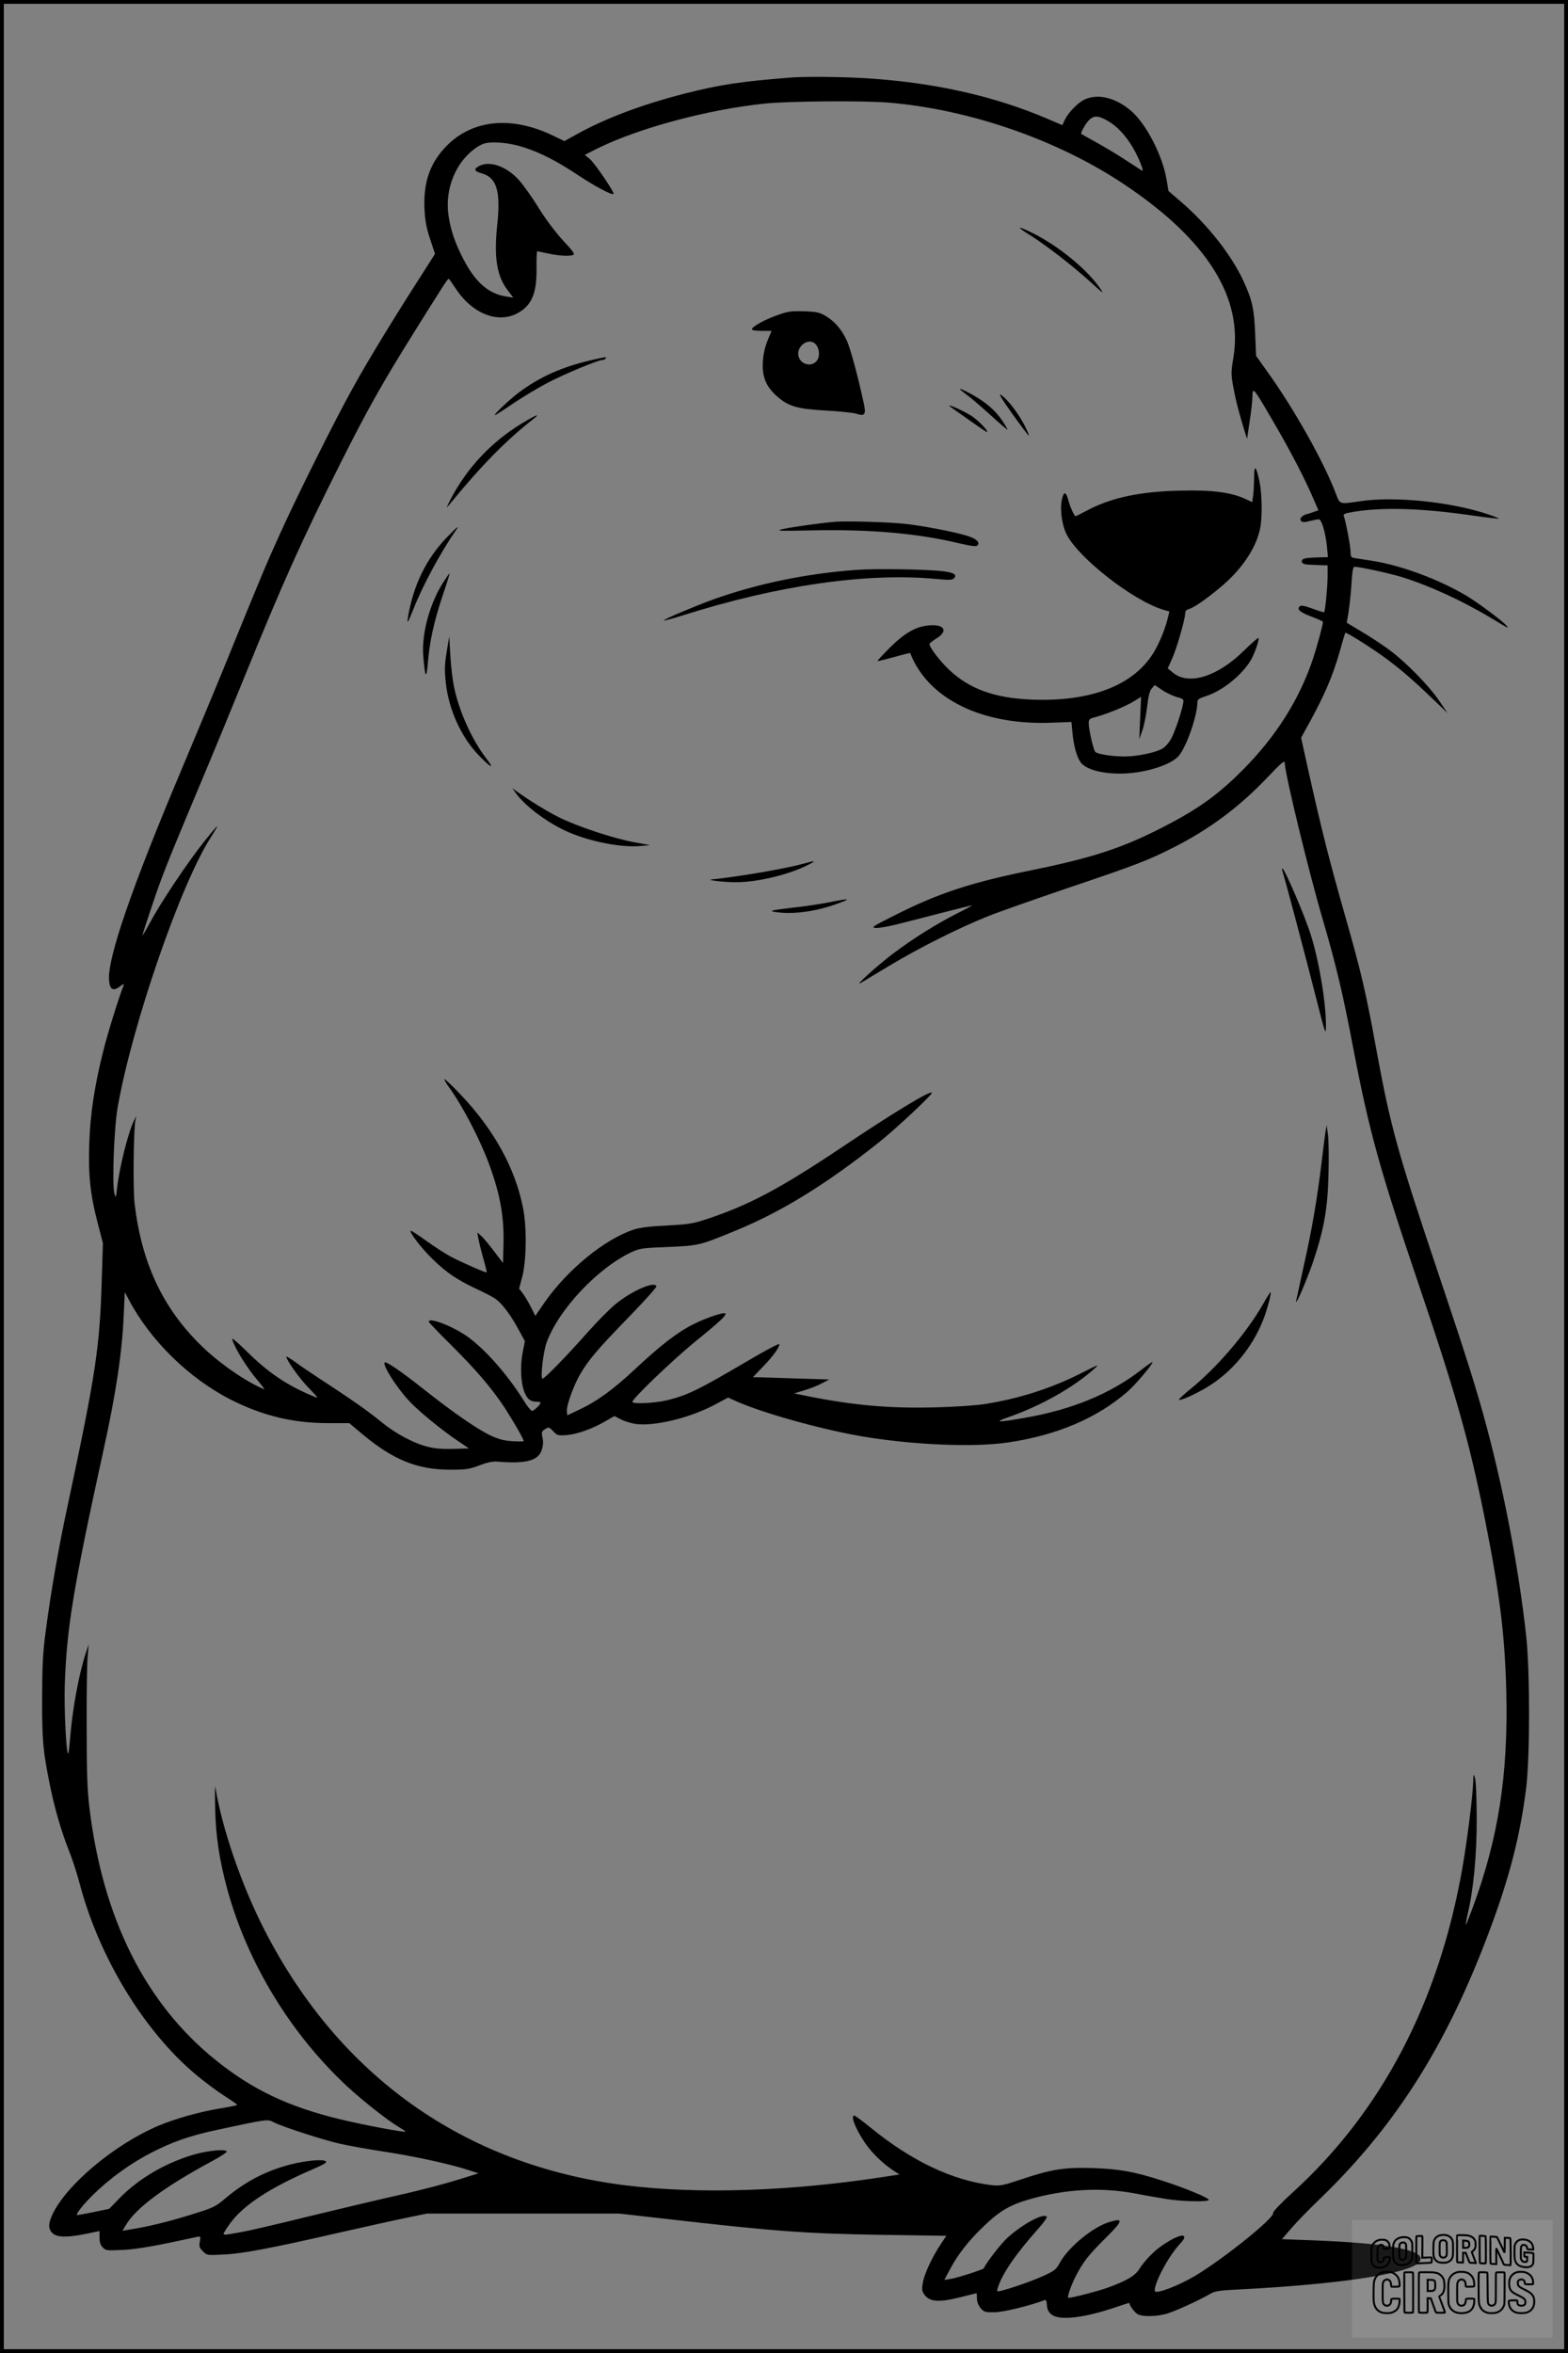 <?xml version="1.0" encoding="UTF-8"?>
<svg xmlns="http://www.w3.org/2000/svg" version="1.0" width="1024pt" height="1536pt" viewBox="0 0 1024 1536" preserveAspectRatio="xMidYMid meet">
  <rect x="0" y="0" width="1024" height="1536" fill="#808080" stroke="none"/>
  <g transform="translate(0.00 0.00) scale(1)">
    <g transform="translate(0,1536) scale(0.1,-0.1)" fill="#000000" stroke="none">
      <path d="M5155 14853 c-318 -25 -455 -46 -680 -103 -278 -71 -516 -160 -706 -265 l-83 -46 -71 34 c-270 132 -528 108 -698 -65 -108 -110 -152 -234 -145 -408 4 -83 12 -125 37 -201 l32 -96 -98 -154 c-168 -261 -336 -536 -432 -709 -117 -209 -370 -715 -485 -970 -86 -189 -123 -278 -354 -845 -60 -148 -190 -459 -287 -690 -323 -765 -482 -1226 -473 -1370 4 -64 25 -78 69 -46 28 21 31 22 25 5 -28 -69 -103 -309 -131 -423 -57 -223 -86 -416 -92 -604 -7 -205 6 -333 54 -517 l35 -135 -7 -225 c-13 -454 -37 -616 -224 -1492 -58 -268 -109 -561 -142 -813 -19 -140 -23 -218 -24 -440 0 -281 5 -341 51 -568 30 -150 76 -307 124 -427 21 -52 53 -149 70 -215 128 -485 422 -967 764 -1252 52 -43 132 -103 179 -133 47 -30 86 -57 86 -60 1 -3 -48 -13 -108 -23 -133 -21 -295 -67 -405 -113 -289 -122 -607 -389 -696 -585 -26 -58 -25 -91 3 -117 29 -28 97 -29 220 -4 l87 18 0 -43 c0 -31 6 -49 21 -64 21 -21 29 -21 133 -16 95 5 208 25 479 84 28 6 28 5 22 -30 -6 -31 -3 -40 20 -63 27 -27 27 -27 138 -21 127 6 318 43 767 146 168 38 362 81 431 95 l127 26 628 0 629 0 265 -30 c766 -88 941 -100 1458 -109 l412 -6 -35 -53 c-55 -81 -104 -186 -117 -246 -9 -48 -8 -59 6 -81 34 -52 95 -57 242 -20 54 14 100 25 101 25 2 0 3 -15 3 -34 0 -22 9 -45 24 -63 22 -26 30 -28 93 -27 58 1 227 42 324 79 10 4 14 -4 16 -32 1 -27 10 -45 28 -60 49 -43 206 -26 410 42 55 19 100 33 100 32 1 -18 37 -65 55 -74 34 -17 114 -16 185 2 54 15 211 86 292 133 25 15 62 21 170 26 653 33 1113 101 1187 175 76 77 -165 127 -706 147 l-186 7 61 71 c33 39 121 129 194 199 510 494 848 1040 1133 1833 108 300 172 560 207 844 25 207 25 757 0 990 -48 435 -141 927 -258 1365 -66 247 -131 453 -320 1015 -263 782 -308 946 -399 1440 -70 384 -99 508 -206 883 -100 350 -151 551 -235 926 l-52 235 22 40 c126 225 182 352 232 529 17 62 33 114 35 116 6 6 177 -102 273 -173 101 -76 171 -137 310 -270 l84 -81 -54 80 c-65 96 -215 250 -321 329 -43 32 -124 86 -180 119 l-103 62 12 70 c6 39 15 121 19 183 5 83 10 112 20 112 32 0 222 -41 302 -65 180 -55 399 -155 587 -268 128 -77 123 -74 100 -48 -27 31 -186 149 -260 193 -181 107 -428 199 -620 228 -38 6 -85 13 -102 16 -30 4 -33 8 -33 42 0 36 -32 201 -44 233 -6 13 6 18 65 28 191 31 440 24 773 -24 93 -13 172 -23 174 -20 2 2 -38 17 -90 34 -242 77 -598 112 -815 79 -136 -20 -132 -22 -158 47 -79 210 -278 564 -458 812 l-64 90 -6 144 c-6 162 -20 223 -78 348 -79 169 -232 363 -402 510 l-86 74 -12 71 c-26 159 -132 365 -231 451 -99 86 -216 116 -303 76 -45 -20 -108 -85 -132 -135 l-15 -33 -87 37 c-354 153 -759 244 -1211 270 -154 9 -394 11 -485 3z m650 -163 c532 -45 1106 -245 1539 -535 539 -361 775 -736 711 -1128 -16 -96 -16 -110 -1 -193 17 -90 30 -142 68 -269 l22 -70 17 115 c10 63 18 134 18 158 2 72 0 74 164 -208 97 -169 181 -331 233 -453 l34 -78 -26 -9 c-14 -6 -36 -13 -49 -16 -33 -8 -52 -31 -37 -46 8 -8 23 -8 56 1 25 6 51 11 59 11 18 0 44 -89 53 -181 l6 -66 -68 -2 c-86 -2 -106 -8 -102 -29 3 -14 18 -18 86 -20 l82 -3 0 -77 c-1 -72 -16 -221 -23 -229 -2 -1 -36 9 -76 24 -52 19 -75 23 -83 15 -20 -20 0 -38 76 -67 42 -16 76 -31 76 -34 -1 -21 -36 -151 -62 -231 -89 -272 -244 -518 -467 -741 -162 -162 -290 -253 -525 -373 -258 -132 -450 -195 -846 -276 -409 -83 -619 -153 -915 -304 -129 -65 -137 -71 -105 -74 19 -1 87 11 150 27 63 16 195 50 292 75 98 25 181 46 185 46 5 0 -39 -24 -97 -53 -136 -69 -286 -163 -415 -260 -105 -79 -264 -223 -213 -193 16 9 103 62 195 117 190 114 448 243 633 317 69 28 306 111 526 186 443 149 525 181 694 267 232 118 427 264 609 456 87 92 111 112 111 94 0 -68 160 -725 252 -1036 83 -284 129 -475 197 -835 103 -536 172 -785 421 -1520 249 -734 334 -1035 435 -1535 99 -497 133 -766 142 -1140 13 -542 -52 -956 -220 -1410 -23 -62 -43 -112 -45 -111 -1 2 4 32 12 67 40 170 60 389 60 629 -1 138 -5 247 -12 265 -10 28 -10 26 -11 -25 -2 -86 -38 -377 -71 -565 -153 -874 -526 -1588 -1108 -2117 -77 -70 -131 -127 -128 -134 12 -30 -320 -297 -510 -411 -108 -64 -257 -121 -262 -99 -9 43 85 222 160 304 30 32 37 47 29 55 -18 18 -135 -46 -203 -111 -33 -31 -71 -76 -85 -100 -28 -47 -81 -79 -213 -127 -61 -22 -224 -64 -252 -65 -11 0 13 72 44 135 49 97 86 144 196 253 116 115 122 135 30 108 -110 -32 -274 -167 -329 -271 -21 -39 -34 -49 -101 -80 -74 -34 -220 -85 -281 -99 -26 -6 -28 -5 -22 16 28 93 119 226 268 392 32 36 56 70 53 75 -18 28 -158 -47 -257 -137 -43 -39 -138 -163 -155 -200 -3 -7 -174 -62 -213 -68 l-44 -7 37 69 c52 99 123 189 224 285 101 97 171 137 297 173 237 67 468 79 690 37 66 -13 161 -29 210 -37 101 -15 261 -19 269 -5 7 11 -154 78 -304 126 -183 59 -278 76 -450 82 -187 6 -272 -7 -469 -73 -118 -40 -140 -44 -190 -39 -259 30 -527 157 -799 379 -52 42 -98 76 -103 76 -26 0 7 -85 69 -177 44 -65 116 -135 182 -179 l44 -29 -80 -12 c-625 -98 -1231 -118 -1714 -58 -1045 132 -1862 710 -2352 1665 -150 292 -278 664 -322 935 -2 17 -3 -44 -1 -135 4 -187 27 -340 80 -535 132 -481 416 -946 787 -1289 101 -93 265 -222 336 -263 24 -14 42 -27 40 -28 -6 -7 -290 47 -428 81 -336 81 -571 193 -809 384 -461 370 -740 927 -827 1650 -14 113 -18 228 -18 520 -1 206 2 413 6 460 l7 85 -20 -60 c-46 -142 -88 -372 -103 -574 -4 -41 -8 -76 -10 -78 -13 -13 -28 285 -23 447 13 374 54 625 252 1530 83 376 122 638 133 884 l7 151 24 -45 c140 -268 394 -517 667 -656 209 -106 408 -154 637 -154 l138 0 82 -69 c204 -171 362 -235 577 -235 102 0 124 3 190 28 49 19 89 27 115 25 188 -16 270 5 293 76 9 27 11 53 5 80 -8 36 -6 41 17 56 24 15 26 14 53 -14 26 -28 31 -29 90 -25 68 6 171 43 255 93 l54 31 44 -22 c25 -13 70 -26 100 -30 125 -15 356 42 519 130 l80 43 55 -25 c175 -77 543 -180 811 -227 333 -57 737 -75 963 -41 319 47 582 159 781 333 50 43 168 183 161 191 -2 2 -36 -21 -75 -52 -201 -155 -451 -258 -756 -311 -182 -32 -209 -31 -109 4 211 74 416 189 554 310 44 39 43 39 -91 -29 -193 -96 -396 -160 -614 -195 -57 -9 -197 -19 -322 -22 -297 -8 -528 12 -818 69 l-109 22 69 21 c39 12 90 32 115 46 l45 24 -200 6 c-110 4 -222 7 -249 8 l-49 1 70 73 c60 62 103 121 103 142 0 8 -80 -34 -211 -111 -325 -191 -390 -222 -524 -255 -82 -19 -225 -26 -225 -10 0 21 259 269 405 389 167 135 212 178 202 188 -10 10 -118 -26 -204 -68 -106 -52 -216 -137 -383 -293 -145 -136 -253 -214 -371 -269 l-74 -35 -3 24 c-5 35 44 172 89 248 55 93 115 163 322 376 98 101 176 188 174 195 -13 34 -161 -30 -267 -117 -36 -29 -119 -113 -185 -187 -134 -152 -279 -300 -292 -300 -15 0 4 173 26 234 77 216 336 491 559 594 51 23 72 26 236 32 200 9 205 10 436 105 301 123 592 302 935 574 114 90 359 320 351 328 -14 14 -247 -128 -591 -358 -395 -264 -596 -372 -870 -464 -100 -33 -124 -37 -270 -45 -118 -6 -176 -13 -221 -28 -188 -64 -425 -258 -574 -469 l-64 -93 -29 58 c-16 31 -39 71 -53 89 l-24 31 21 79 c27 105 30 321 5 446 -50 259 -191 515 -410 744 -54 57 -101 101 -104 99 -2 -3 11 -27 30 -53 91 -125 206 -347 266 -513 69 -190 95 -336 90 -515 l-3 -120 -57 75 c-31 41 -68 86 -83 100 l-28 25 7 -40 c4 -22 18 -80 32 -129 14 -48 24 -90 22 -92 -5 -4 -174 70 -240 106 -31 17 -101 62 -154 100 -54 39 -99 68 -102 66 -10 -10 73 -118 145 -187 90 -88 159 -134 289 -195 52 -24 108 -53 124 -66 41 -30 97 -105 147 -198 l41 -75 -15 -75 c-17 -89 -12 -197 12 -258 19 -46 39 -62 79 -62 14 0 26 -3 26 -7 0 -12 -43 -53 -56 -53 -6 0 -31 30 -54 68 -109 174 -258 341 -373 421 -98 67 -247 124 -247 93 0 -4 63 -70 141 -147 169 -168 271 -287 355 -415 59 -91 124 -204 124 -217 0 -3 -33 -3 -74 -1 -58 4 -90 13 -148 40 -86 42 -244 151 -433 301 -147 116 -243 182 -253 173 -15 -16 76 -161 157 -248 62 -68 220 -197 324 -266 l70 -47 -102 -3 c-68 -2 -124 2 -164 13 -95 23 -213 86 -307 163 -82 68 -198 149 -405 284 -55 36 -126 84 -157 107 -32 23 -58 39 -58 35 0 -22 84 -140 144 -202 70 -73 70 -73 31 -56 -168 69 -297 156 -433 292 -63 62 -101 93 -96 80 19 -63 95 -185 173 -277 25 -30 42 -52 36 -50 -126 53 -302 176 -420 294 -246 244 -381 536 -426 919 -11 95 -7 473 5 541 l6 30 -15 -30 c-38 -78 -95 -304 -111 -445 -7 -63 -8 -64 -17 -30 -16 61 -2 430 22 565 96 543 415 1465 611 1764 22 35 40 65 38 67 -2 2 -42 -46 -89 -105 -109 -138 -282 -397 -348 -521 -28 -52 -51 -91 -51 -87 0 5 27 89 61 189 64 193 97 276 318 803 79 187 206 495 283 685 255 628 378 901 633 1409 176 350 270 517 483 858 179 286 215 343 222 343 3 0 22 -27 43 -59 108 -168 277 -236 408 -165 91 50 125 129 123 292 -1 61 1 112 5 112 3 -1 35 -7 71 -15 69 -15 138 -19 164 -9 12 5 -4 27 -67 94 -50 55 -113 138 -162 217 -43 70 -102 152 -130 182 -80 86 -187 123 -254 88 -40 -20 -36 -35 16 -49 97 -28 124 -116 100 -338 -22 -212 -3 -332 70 -427 l35 -46 -48 8 c-113 17 -200 93 -277 242 -56 108 -84 190 -98 287 -26 176 51 359 190 448 38 23 56 28 110 28 154 0 326 -67 541 -210 118 -78 227 -136 237 -126 8 8 -123 201 -155 228 l-33 27 73 37 c268 135 726 259 1104 298 156 16 643 20 809 6z m1431 -120 c58 -33 114 -93 161 -171 40 -68 78 -163 61 -153 -7 5 -53 34 -102 66 -49 33 -135 84 -190 115 -56 31 -102 57 -104 58 -7 5 19 54 43 83 34 40 64 41 131 2z m-5446 -13065 c55 -28 316 -113 430 -139 63 -14 192 -37 285 -51 187 -28 429 -80 545 -118 l75 -24 -115 -36 c-129 -40 -288 -81 -492 -126 -75 -17 -302 -71 -505 -120 -202 -50 -397 -95 -433 -101 -36 -6 -77 -13 -92 -16 -16 -3 -28 -1 -28 4 0 5 20 37 45 71 86 117 260 231 539 351 80 35 95 45 81 53 -23 13 -132 2 -227 -22 -159 -41 -293 -110 -422 -218 -72 -61 -80 -64 -238 -113 -147 -45 -273 -76 -396 -95 l-42 -7 22 37 c65 111 252 250 562 417 54 29 98 58 97 63 -3 18 -123 7 -216 -20 -184 -54 -357 -155 -481 -281 l-71 -73 -101 -21 c-55 -11 -103 -20 -107 -20 -16 0 35 66 104 134 107 105 245 205 380 274 136 70 251 110 417 146 351 75 340 74 384 51z"></path>
      <path d="M6728 13824 c109 -69 270 -193 397 -308 86 -78 88 -79 55 -32 -87 123 -266 268 -429 351 -111 55 -121 50 -23 -11z"></path>
      <path d="M5075 13302 c-83 -29 -165 -75 -165 -92 0 -6 29 -10 64 -10 l65 0 -26 -62 c-17 -41 -28 -89 -31 -138 -6 -98 19 -161 90 -225 76 -68 134 -85 323 -95 88 -5 177 -14 198 -21 55 -18 64 -5 48 68 -38 176 -86 354 -110 408 -34 74 -79 127 -140 163 -39 23 -59 27 -141 30 -84 2 -104 0 -175 -26z m241 -180 c36 -24 44 -92 14 -122 -47 -47 -129 -2 -116 65 10 49 66 81 102 57z"></path>
      <path d="M3861 13009 c-190 -44 -336 -109 -471 -210 -68 -51 -179 -157 -155 -148 6 2 62 38 125 81 63 42 162 101 220 131 105 55 326 147 354 147 8 0 18 5 21 10 8 12 8 12 -94 -11z"></path>
      <path d="M6276 12812 c5 -4 25 -20 45 -35 20 -14 87 -72 148 -127 61 -56 111 -98 111 -95 0 4 -16 31 -36 61 -43 64 -106 119 -195 168 -61 34 -96 47 -73 28z"></path>
      <path d="M6612 12657 c57 -79 105 -143 107 -141 2 2 -10 32 -28 67 -39 76 -107 166 -151 197 -23 17 -6 -13 72 -123z"></path>
      <path d="M6210 12702 c13 -9 70 -50 126 -89 56 -40 105 -73 108 -73 18 0 -52 73 -98 104 -57 37 -184 92 -136 58z"></path>
      <path d="M3406 12595 c-199 -122 -354 -287 -461 -490 -33 -64 -34 -67 -8 -36 203 248 368 417 543 553 56 44 22 31 -74 -27z"></path>
      <path d="M8190 12243 c0 -38 -3 -91 -6 -115 l-6 -46 -52 24 c-91 41 -218 57 -426 51 -258 -6 -447 -47 -598 -128 -41 -21 -75 -39 -78 -39 -8 0 -38 66 -48 108 -14 52 -28 55 -39 10 -17 -63 -4 -168 27 -233 74 -154 435 -436 632 -495 l41 -12 -13 -52 c-20 -78 -62 -175 -101 -233 -134 -202 -408 -304 -780 -290 -245 9 -410 68 -545 195 -61 58 -128 146 -128 168 0 5 21 21 45 36 78 47 55 93 -43 86 -88 -6 -162 -48 -261 -146 -46 -46 -82 -85 -80 -87 2 -2 51 10 108 26 58 16 105 28 105 26 115 -297 464 -471 917 -455 l136 5 7 -71 c7 -80 27 -153 51 -189 30 -47 132 -77 260 -77 154 0 333 55 384 117 52 63 121 264 121 352 0 15 13 23 56 37 103 32 233 135 291 232 26 42 59 139 51 147 -3 3 -45 -34 -94 -82 -173 -171 -362 -229 -464 -144 l-34 28 29 64 c30 67 85 258 85 295 0 15 8 24 24 28 31 8 114 65 208 144 136 113 231 254 257 380 16 77 13 232 -5 315 -22 99 -34 106 -34 20z m-506 -1433 c48 -13 48 -13 41 -49 -11 -57 -54 -183 -78 -226 -12 -21 -33 -46 -47 -56 -33 -25 -128 -48 -220 -56 -82 -6 -213 11 -228 30 -12 15 -42 147 -42 185 0 27 5 31 48 42 75 21 193 69 245 101 l49 30 -6 -138 -6 -138 19 53 c11 29 25 98 32 155 9 75 17 108 31 123 l19 22 48 -32 c26 -18 69 -38 95 -46z"></path>
      <path d="M5455 11954 c-89 -7 -288 -35 -345 -48 -48 -12 -23 -13 206 -8 372 7 678 -20 945 -84 83 -19 114 -23 122 -15 20 20 -7 45 -69 64 -86 26 -284 64 -399 77 -110 12 -381 20 -460 14z"></path>
      <path d="M2918 11852 c-134 -139 -218 -311 -253 -517 -9 -54 -2 -44 35 49 60 153 178 371 277 514 27 38 9 24 -59 -46z"></path>
      <path d="M5595 11640 c-331 -24 -649 -90 -937 -193 -118 -43 -316 -126 -323 -137 -2 -4 50 10 118 31 626 199 1213 283 1667 239 78 -7 98 -7 110 5 22 23 -1 38 -72 46 -104 13 -435 18 -563 9z"></path>
      <path d="M2900 11567 c-91 -138 -147 -338 -136 -487 11 -142 21 -161 30 -50 10 135 40 273 96 440 27 79 48 146 46 147 -1 1 -17 -21 -36 -50z"></path>
      <path d="M2922 11135 c-19 -114 -20 -136 -11 -229 18 -174 99 -355 213 -474 82 -86 110 -98 52 -23 -94 121 -178 308 -211 467 -9 43 -20 135 -24 204 l-7 125 -12 -70z"></path>
      <path d="M3367 10185 c62 -89 219 -204 352 -260 151 -63 348 -100 471 -87 l55 5 -103 19 c-133 24 -372 103 -492 163 -82 41 -187 106 -280 172 l-25 18 22 -30z"></path>
      <path d="M5255 9724 c-117 -33 -428 -87 -609 -105 -37 -4 84 -18 157 -18 143 -1 357 51 482 117 46 24 40 26 -30 6z"></path>
      <path d="M8375 9673 c11 -29 152 -559 220 -828 60 -236 64 -246 64 -185 2 147 -44 424 -98 595 -38 123 -172 435 -186 435 -4 0 -4 -8 0 -17z"></path>
      <path d="M5415 9470 c-49 -10 -160 -27 -245 -36 -128 -15 -148 -20 -115 -26 109 -19 256 -2 394 46 118 41 110 45 -34 16z"></path>
      <path d="M8657 7975 c-4 -22 -16 -116 -27 -210 -29 -236 -63 -436 -116 -670 -24 -110 -46 -211 -49 -225 -11 -53 69 132 111 255 72 216 95 348 100 575 3 107 1 222 -4 255 l-8 60 -7 -40z"></path>
      <path d="M8246 6843 c-106 -186 -304 -416 -475 -553 -44 -36 -76 -66 -71 -68 14 -5 108 38 182 82 163 98 295 257 367 439 26 65 55 176 49 182 -2 2 -25 -35 -52 -82z"></path>
    </g>
  </g>
  <rect x="0.0" y="0.0" width="1024.0" height="1536.0" fill="none" stroke="black" stroke-width="5"></rect>
  <g transform="translate(882.93 1449.20) scale(0.128)" opacity="1.0">
    <rect x="0" y="0" width="1024.0" height="600.0" fill="white" fill-opacity="0.1"></rect>
    <g transform="translate(0,650) scale(0.1,-0.1)" stroke="none">
      <path fill="none" stroke="#000000" stroke-width="100" d="M4491 5720 c-164 -43 -269 -147 -319 -315 -19 -65 -29 -577 -13 -693 25 -190 116 -310 276 -367 63 -23 284 -32 370 -16 122 22 249 110 294 205 51 104 56 150 56 496 0 341 -4 385 -48 478 -46 100 -156 184 -282 217 -83 21 -241 19 -334 -5z m270 -273 c19 -12 43 -40 54 -62 18 -37 20 -64 23 -320 5 -339 -1 -384 -56 -436 -87 -82 -235 -56 -289 51 -22 43 -23 53 -23 335 0 314 7 370 52 412 34 32 66 42 139 42 53 1 73 -4 100 -22z"></path>
      <path fill="none" stroke="#000000" stroke-width="100" d="M5367 5723 c-4 -3 -7 -311 -7 -683 0 -618 1 -679 17 -691 12 -10 51 -14 152 -14 l136 0 3 248 2 248 67 -3 67 -3 34 -85 c18 -47 58 -152 89 -235 30 -82 63 -158 73 -168 14 -15 40 -19 165 -24 l148 -6 -5 34 c-4 19 -49 143 -102 276 -53 133 -96 246 -96 251 0 6 15 19 33 31 53 33 104 92 134 156 27 57 28 67 27 195 0 115 -4 144 -23 193 -31 80 -76 135 -148 183 -83 56 -166 82 -303 94 -129 11 -453 14 -463 3z m541 -300 c55 -27 77 -73 77 -163 0 -61 -4 -82 -23 -111 -34 -55 -73 -69 -191 -69 l-101 0 0 187 0 186 101 -6 c66 -4 114 -12 137 -24z"></path>
      <path fill="none" stroke="#000000" stroke-width="100" d="M6514 5685 c-4 -9 -5 -320 -2 -690 3 -511 7 -678 16 -687 19 -19 273 -30 291 -13 11 11 13 126 12 675 -1 364 -6 672 -11 685 -11 28 -27 31 -187 40 -99 6 -114 5 -119 -10z"></path>
      <path fill="none" stroke="#000000" stroke-width="100" d="M3355 5683 c-27 -3 -55 -9 -62 -15 -10 -8 -13 -150 -13 -683 0 -592 2 -674 15 -685 12 -10 52 -11 173 -6 362 15 578 29 590 38 8 7 12 46 12 129 0 108 -2 119 -20 129 -11 6 -24 9 -28 7 -4 -3 -103 -8 -221 -12 l-214 -7 5 545 c4 384 2 549 -5 556 -11 11 -120 12 -232 4z"></path>
      <path fill="none" stroke="#000000" stroke-width="100" d="M7067 5654 c-4 -4 -7 -310 -7 -680 0 -625 1 -673 18 -692 15 -18 31 -21 152 -24 l134 -3 -3 400 c-2 277 1 397 8 390 11 -11 153 -311 251 -530 96 -215 128 -281 142 -292 7 -6 82 -14 165 -17 l153 -7 11 28 c14 34 3 1333 -11 1347 -5 5 -70 11 -144 14 l-136 5 -1 -54 c-1 -30 -5 -200 -8 -379 l-6 -325 -73 150 c-40 83 -123 256 -184 385 -61 129 -117 242 -125 252 -11 12 -40 18 -121 22 -59 4 -130 9 -157 12 -28 3 -54 2 -58 -2z"></path>
      <path fill="none" stroke="#000000" stroke-width="100" d="M2507 5614 c-220 -49 -342 -159 -394 -357 -24 -91 -24 -641 0 -740 57 -233 232 -339 510 -310 56 6 127 21 158 33 76 29 187 114 226 174 64 95 67 114 71 505 2 232 -1 371 -8 404 -27 126 -116 235 -228 278 -74 29 -236 35 -335 13z m191 -281 c15 -11 36 -35 47 -54 19 -32 20 -52 20 -349 0 -309 0 -316 -23 -362 -31 -62 -75 -89 -155 -95 -53 -4 -67 -2 -97 19 -19 13 -44 41 -55 63 -19 37 -20 60 -20 350 0 337 2 351 60 405 54 51 169 63 223 23z"></path>
      <path fill="none" stroke="#000000" stroke-width="100" d="M8568 5491 c-133 -43 -219 -134 -262 -280 -13 -45 -16 -107 -16 -343 0 -320 9 -395 60 -506 73 -156 258 -255 506 -269 191 -11 324 47 376 165 19 42 22 70 26 288 4 209 3 242 -11 256 -19 18 -186 38 -347 41 l-105 2 -3 -95 c-1 -52 2 -102 7 -109 6 -10 33 -16 75 -19 l66 -4 0 -105 c0 -98 -1 -105 -26 -130 -23 -23 -31 -25 -99 -21 -64 3 -79 7 -112 34 -21 16 -49 52 -63 80 -25 49 -25 51 -25 324 0 303 6 348 56 402 28 29 32 30 99 26 105 -6 152 -50 167 -158 8 -53 9 -54 48 -62 22 -5 90 -10 150 -11 l110 -2 3 43 c4 52 -30 180 -66 245 -53 99 -179 183 -317 212 -96 20 -226 18 -297 -4z"></path>
      <path fill="none" stroke="#000000" stroke-width="100" d="M1390 5484 c-203 -45 -359 -207 -390 -404 -13 -83 -13 -616 0 -694 20 -123 100 -235 203 -281 98 -45 271 -51 387 -13 211 67 340 238 340 451 0 54 -3 69 -17 74 -24 9 -264 -15 -280 -28 -7 -7 -13 -31 -13 -60 0 -56 -13 -95 -43 -128 -31 -34 -95 -61 -144 -61 -35 0 -48 6 -77 35 -52 52 -58 99 -54 423 3 257 5 280 24 323 42 89 120 132 202 109 53 -14 72 -42 81 -120 11 -90 15 -92 150 -79 62 6 125 15 138 20 25 9 25 10 21 107 -3 82 -9 106 -33 155 -33 68 -97 130 -163 160 -60 27 -235 33 -332 11z"></path>
      <path fill="none" stroke="#000000" stroke-width="100" d="M1600 3845 c-239 -44 -424 -235 -476 -495 -22 -109 -33 -831 -15 -1000 31 -300 174 -492 425 -572 45 -15 100 -21 211 -25 181 -6 263 8 380 66 147 73 214 152 266 311 26 78 32 117 37 219 4 98 2 125 -9 132 -22 14 -393 11 -407 -3 -7 -7 -12 -39 -12 -73 0 -169 -84 -275 -217 -275 -68 0 -110 18 -150 64 -65 73 -68 99 -68 606 0 446 1 456 22 515 78 208 337 201 392 -11 6 -23 13 -75 16 -115 3 -41 10 -78 15 -83 10 -10 289 -10 357 0 63 9 67 18 60 147 -12 210 -62 331 -181 445 -86 82 -165 123 -280 146 -94 19 -261 20 -366 1z"></path>
      <path fill="none" stroke="#000000" stroke-width="100" d="M5376 3840 c-151 -39 -268 -118 -350 -237 -106 -157 -118 -245 -114 -863 4 -463 5 -477 27 -550 33 -106 72 -178 131 -243 123 -135 290 -197 526 -197 326 0 528 127 610 384 34 106 48 339 20 349 -29 12 -386 9 -400 -2 -7 -6 -16 -44 -20 -85 -17 -192 -81 -266 -226 -266 -93 1 -163 55 -197 152 -16 48 -18 92 -18 503 0 437 1 452 22 520 26 81 57 119 121 147 78 35 188 8 237 -56 30 -40 55 -133 55 -206 0 -92 6 -95 157 -92 70 1 161 5 201 8 87 8 88 9 78 158 -12 189 -62 314 -170 422 -76 76 -130 109 -241 144 -102 33 -337 38 -449 10z"></path>
      <path fill="none" stroke="#000000" stroke-width="100" d="M8441 3845 c-204 -45 -357 -196 -406 -402 -24 -99 -17 -331 13 -416 47 -137 141 -225 342 -323 334 -162 396 -203 438 -284 19 -37 23 -57 20 -116 -3 -59 -8 -77 -30 -107 -39 -50 -98 -70 -190 -65 -137 7 -187 57 -188 185 0 95 4 94 -223 86 -106 -3 -198 -10 -204 -16 -17 -13 -17 -107 1 -200 44 -226 196 -375 436 -423 103 -20 339 -15 435 10 199 53 340 189 391 377 21 78 28 222 15 311 -16 115 -56 191 -145 276 -85 81 -145 117 -386 235 -250 122 -298 173 -301 319 -3 109 52 167 164 175 115 8 183 -49 194 -164 3 -32 10 -64 16 -70 10 -14 340 -17 387 -4 24 7 25 9 22 92 -5 150 -54 269 -153 369 -69 70 -189 133 -297 155 -90 18 -265 18 -351 0z"></path>
      <path fill="none" stroke="#000000" stroke-width="100" d="M2710 3833 c-14 -2 -29 -9 -35 -14 -7 -7 -9 -354 -7 -1017 3 -910 5 -1008 20 -1019 20 -16 384 -18 413 -3 19 10 19 32 19 1019 0 923 -1 1010 -16 1022 -13 10 -61 14 -193 16 -97 1 -187 -1 -201 -4z"></path>
      <path fill="none" stroke="#000000" stroke-width="100" d="M3455 3833 c-47 -12 -45 32 -45 -1034 0 -987 0 -1009 19 -1019 12 -6 98 -10 210 -10 159 0 192 3 205 16 14 13 16 61 16 370 l0 355 81 -3 82 -3 88 -245 c49 -135 105 -292 124 -350 20 -58 45 -113 57 -122 18 -16 45 -18 229 -18 184 0 210 2 216 16 7 19 16 -7 -153 448 -74 197 -134 362 -134 366 0 4 23 22 50 40 162 104 228 273 217 560 -8 225 -46 336 -153 450 -104 110 -219 160 -413 179 -101 11 -657 13 -696 4z m721 -409 c64 -48 69 -61 72 -231 4 -176 -7 -223 -59 -267 -43 -36 -89 -46 -216 -46 l-113 0 0 286 0 286 144 -4 c127 -3 148 -5 172 -24z"></path>
      <path fill="none" stroke="#000000" stroke-width="100" d="M6510 3834 c-51 -11 -50 7 -50 -683 1 -672 7 -842 35 -951 45 -175 148 -311 289 -380 117 -58 200 -73 376 -68 124 4 156 9 225 32 108 37 176 79 246 153 61 66 117 169 140 258 9 37 13 248 16 831 4 727 3 782 -13 795 -13 11 -57 14 -204 14 -171 0 -190 -2 -209 -19 -21 -19 -21 -19 -21 -746 0 -782 0 -782 -52 -861 -64 -95 -228 -106 -302 -19 -61 73 -60 64 -66 877 -4 562 -8 745 -17 754 -13 13 -341 23 -393 13z"></path>
    </g>
  </g>
</svg>
